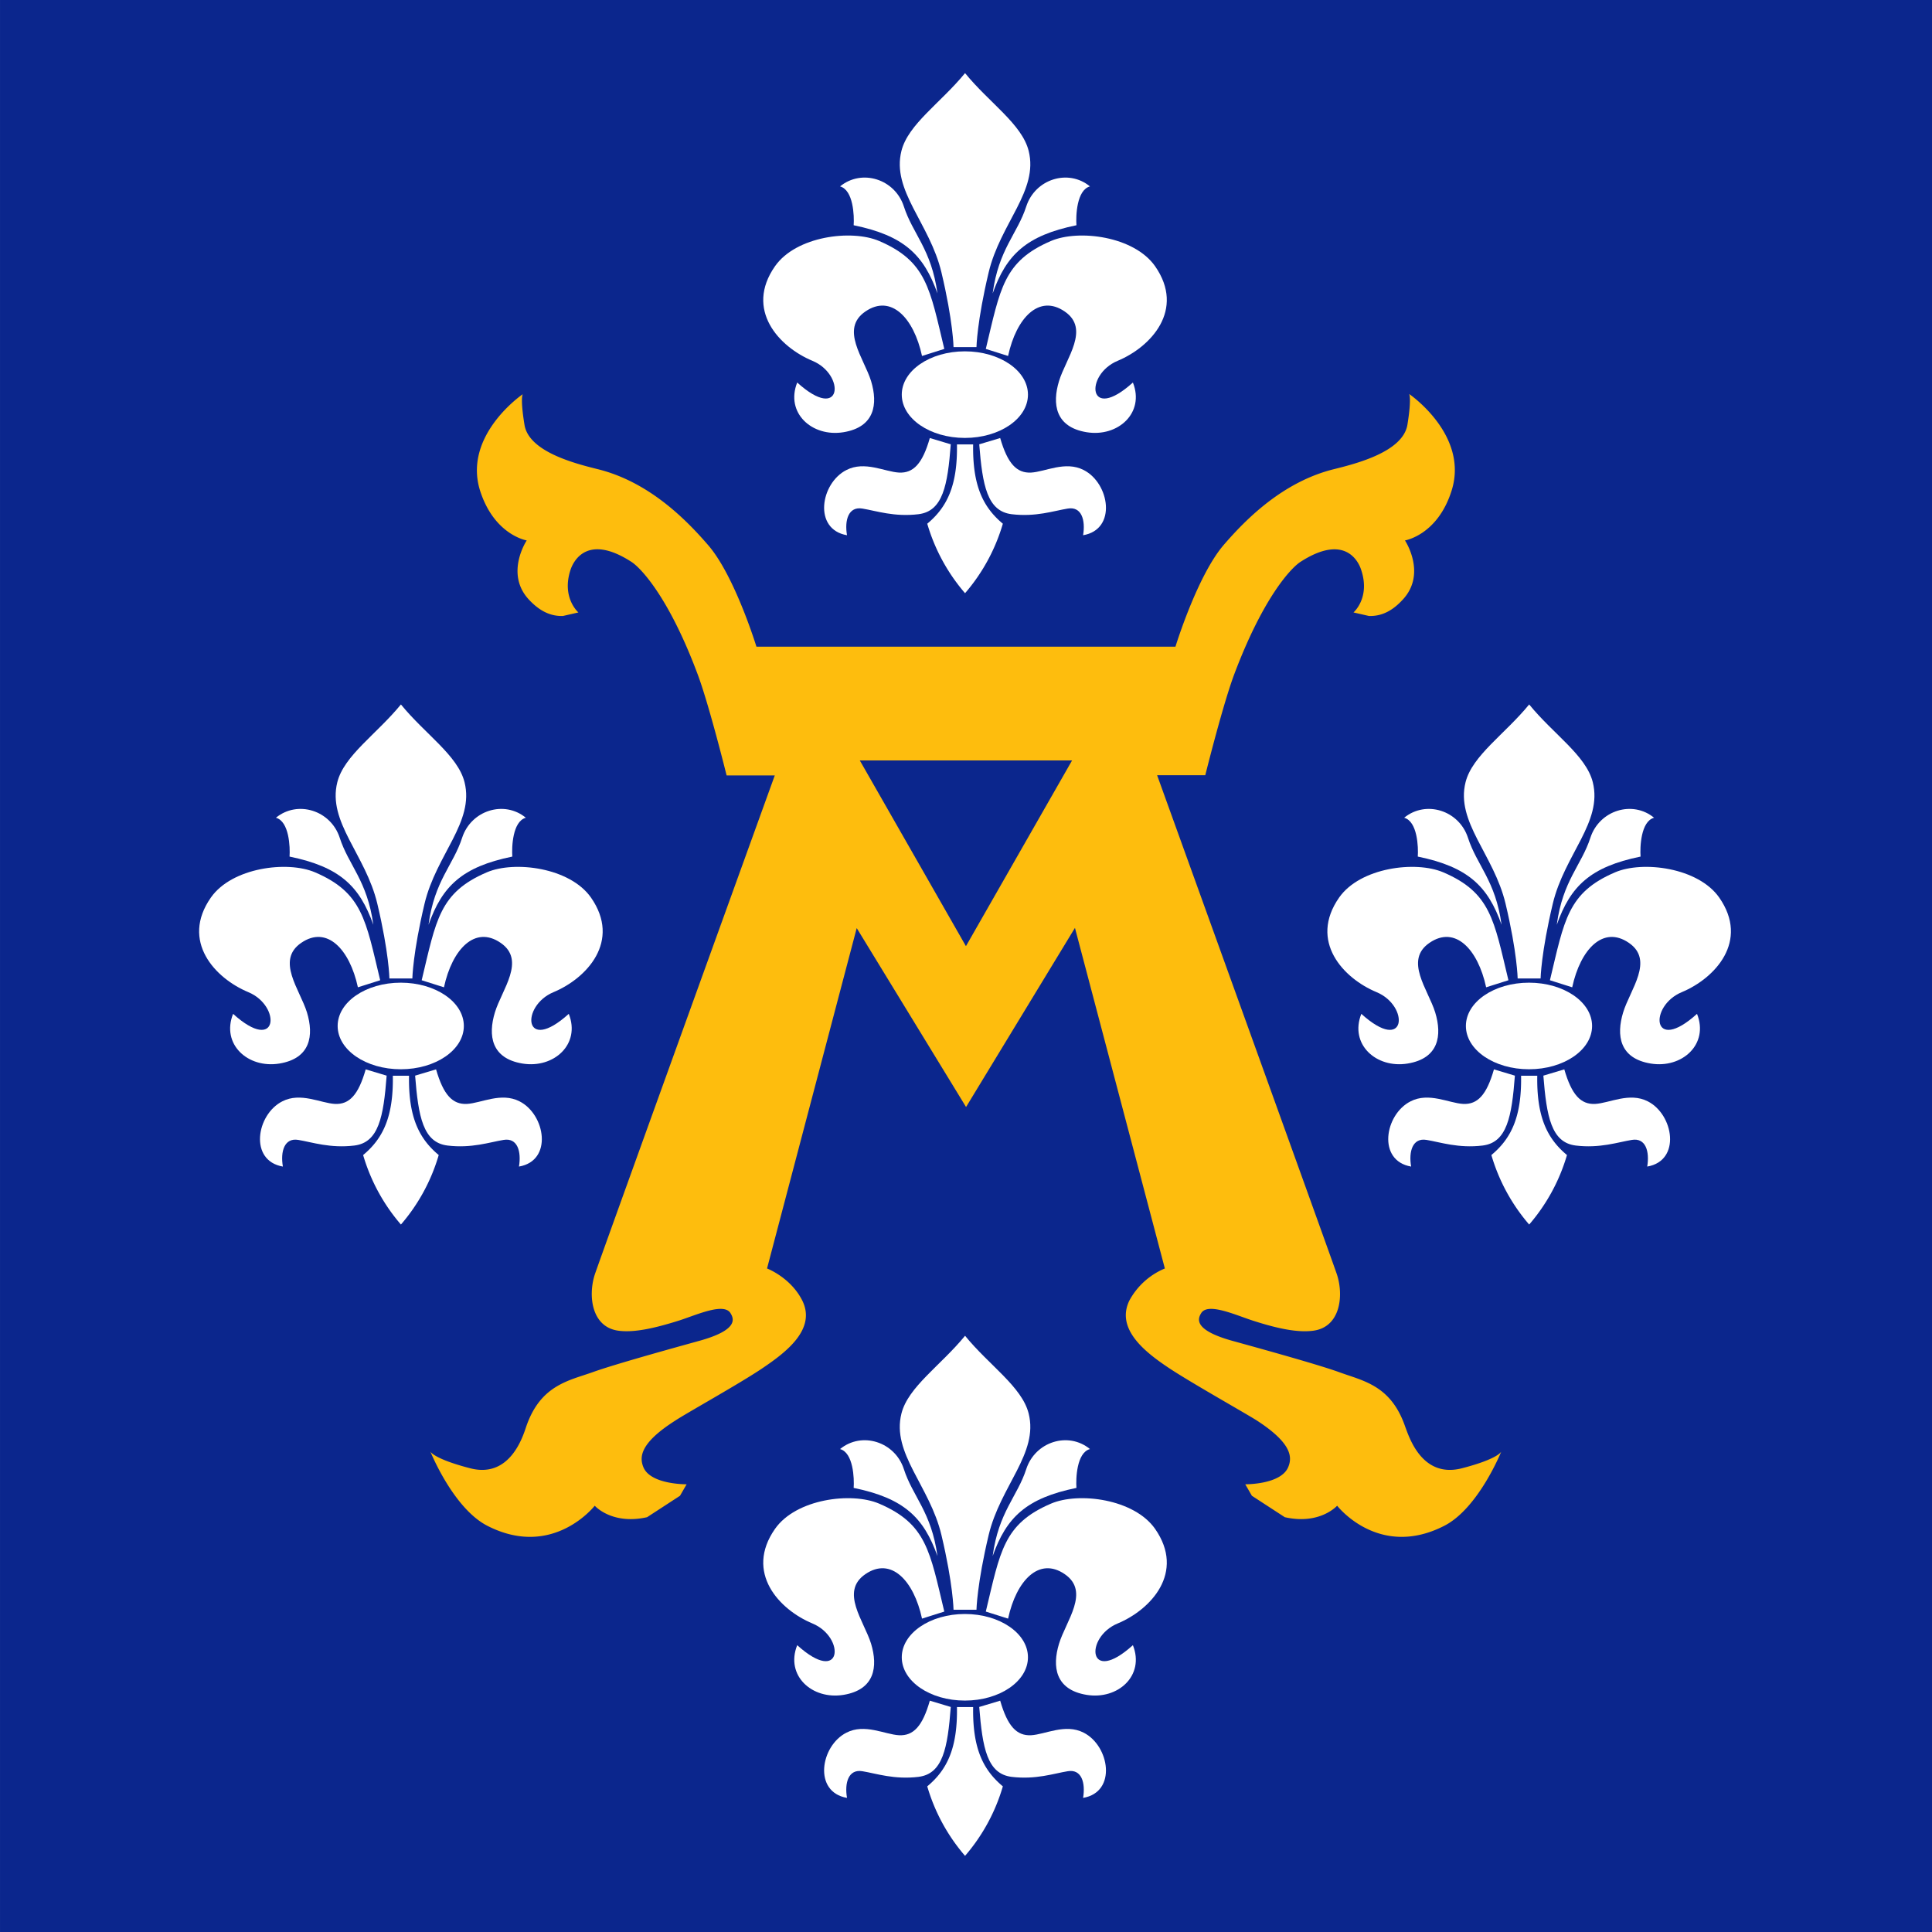 <svg xmlns="http://www.w3.org/2000/svg" xmlns:xlink="http://www.w3.org/1999/xlink" width="575" height="575"><defs><path id="a" d="M0 0h595.28v841.89H0V0z"/></defs><defs><clipPath id="b"><use xlink:href="#a"/></clipPath></defs><g transform="translate(-578.537,-34.184) matrix(2,0,0,2,-70,-118.077)"><rect width="287.5" height="287.5" x="324.27" y="76.13" fill="#0b268d" fill-rule="evenodd" color="#000" rx="0" ry="0"/><g clip-path="url(#b)" transform="matrix(-3.287,0,0,-3.287,1053.803,2212.472)"><path fill="#febd0d" d="M200.64 583.46c-1.79-.45-2.37 1.45-2.52 1.9-.65 1.88-1.93 2.07-3.02 2.46-1.08.39-4.3 1.27-4.87 1.43-1.69.48-1.52.97-1.36 1.23.29.5 1.51-.06 2.31-.32 1.26-.4 2.1-.55 2.75-.47 1.23.15 1.4 1.57 1.09 2.54-.26.78-8.15 22.6-8.15 22.6h2.18s.81 3.27 1.33 4.63c1.3 3.46 2.56 4.77 2.98 5.04 2.03 1.31 2.64 0 2.76-.37.41-1.26-.36-1.92-.36-1.92l.7-.16c.62-.02 1.11.28 1.54.74 1.1 1.18.1 2.68.1 2.68s1.48.24 2.12 2.28c.76 2.5-1.94 4.34-1.94 4.34s.12-.17-.08-1.39-2.3-1.75-3.3-2c-2.33-.57-4.02-2.29-5.02-3.45-1.2-1.39-2.18-4.59-2.18-4.59h-18.97s-.98 3.2-2.18 4.6c-.99 1.15-2.68 2.87-5.01 3.44-1 .25-3.1.78-3.31 2-.2 1.22-.08 1.4-.08 1.4s-2.7-1.84-1.93-4.35c.63-2.04 2.12-2.28 2.12-2.28s-1-1.5.1-2.68c.42-.46.91-.76 1.53-.74l.7.16s-.77.66-.35 1.92c.11.36.72 1.68 2.75.37.42-.27 1.67-1.58 2.98-5.04.52-1.36 1.33-4.62 1.33-4.62h2.18s-7.88-21.83-8.14-22.6c-.32-.98-.15-2.4 1.09-2.55.65-.08 1.49.06 2.75.47.79.26 2.02.82 2.31.32.16-.26.32-.75-1.36-1.23-.57-.16-3.8-1.04-4.88-1.43-1.08-.4-2.35-.58-3-2.47-.17-.44-.74-2.34-2.55-1.89-1.67.43-1.8.76-1.8.76s1.04-2.59 2.6-3.37c2.96-1.5 4.83.92 4.83.92s.78-.88 2.37-.52l1.49.97.3.52s-1.63-.02-1.95.79c-.18.44-.16 1.07 1.43 2.1.52.33 2.96 1.7 3.97 2.37 1.05.7 2.44 1.76 1.79 3.07a3.24 3.24 0 0 1-1.6 1.44l4.07 15.42 4.93-8.11 4.95 8.1 4.06-15.41s-1.06-.4-1.59-1.44c-.66-1.31.74-2.36 1.79-3.07 1-.68 3.45-2.04 3.96-2.38 1.6-1.02 1.62-1.65 1.44-2.1-.32-.8-1.96-.78-1.96-.78l.3-.52 1.49-.97c1.6-.36 2.37.52 2.37.52s1.88-2.42 4.84-.92c1.56.78 2.6 3.37 2.6 3.37s-.15-.33-1.82-.76m-22.43 23.65-4.8 8.4h9.61l-4.8-8.4z"/><use xlink:href="#path3738-4" width="575" height="575" transform="translate(0,-57.54)"/><use xlink:href="#path3738-4" width="575" height="575" transform="translate(-23.624,-28.77)"/><use xlink:href="#path3738-4" width="575" height="575" transform="translate(23.62,-28.77)"/><g id="c" fill="#fff"><path d="M120.59 180.7c2.55-.32 3.05-3.02 3.38-7.34l-2.2-.66c-.77 2.7-1.73 3.7-3.23 3.63-1.5-.08-3.61-1.26-5.53-.27-2.73 1.38-3.52 6.24.06 6.85-.27-1.58.15-3.05 1.62-2.8 1.46.24 3.35.9 5.9.59zm2.7-17.36c-1.52-6.33-1.85-9.2-6.85-11.34-2.92-1.24-8.72-.5-10.93 2.65-3.21 4.59.44 8.49 3.93 9.94 3.49 1.45 3.16 6.58-1.6 2.28-1.27 3.19 1.56 5.76 4.86 5.22 3.3-.54 3.63-2.97 2.9-5.37-.74-2.4-3.29-5.47-.6-7.31 2.69-1.85 5.08.65 5.95 4.67zm.97-.19s-.04-2.68-1.27-7.85-5.26-8.58-4.2-12.77c.71-2.8 4.13-5.04 6.68-8.16 2.54 3.12 5.97 5.35 6.68 8.16 1.06 4.2-2.97 7.6-4.2 12.77s-1.28 7.85-1.28 7.85z" transform="matrix(-.431 0 0 -.431 232.333 704.54)"/><path d="M119.04 148.37c-.94-2.88-4.42-3.97-6.7-2.1 1.4.38 1.5 3.1 1.43 4.08 5.27 1.08 7.36 3.1 8.8 7.16-.63-4.64-2.6-6.25-3.53-9.14z" transform="matrix(-.431 0 0 -.431 232.333 704.54)"/><path d="M-384.38 184.33c0 4.96-5.93 8.97-13.25 8.97-7.33 0-13.26-4.01-13.26-8.97s5.93-8.97 13.26-8.97c7.32 0 13.25 4.01 13.25 8.97z" color="#000" transform="matrix(-.431 0 0 -.431 232.333 704.54) matrix(.5 0 0 .507 324.268 74.687)"/><path d="M126.32 173.37c-.07 4.3 1.02 6.58 3.12 8.33a19.53 19.53 0 0 1-3.97 7.3 19.53 19.53 0 0 1-3.97-7.3c2.1-1.75 3.19-4.03 3.12-8.33z" transform="matrix(-.431 0 0 -.431 232.333 704.54)"/><path d="M130.35 180.7c-2.55-.32-3.05-3.02-3.39-7.34l2.2-.66c.78 2.7 1.74 3.7 3.24 3.63 1.5-.08 3.6-1.26 5.53-.27 2.72 1.38 3.52 6.24-.06 6.85.26-1.58-.15-3.05-1.62-2.8-1.47.24-3.35.9-5.9.59zm-2.7-17.36c1.52-6.33 1.85-9.2 6.85-11.34 2.91-1.24 8.72-.5 10.93 2.65 3.2 4.59-.45 8.49-3.93 9.94-3.49 1.45-3.16 6.58 1.6 2.28 1.27 3.19-1.57 5.76-4.86 5.22-3.3-.54-3.63-2.97-2.9-5.37s3.29-5.47.6-7.31c-2.69-1.85-5.08.65-5.95 4.67z" transform="matrix(-.431 0 0 -.431 232.333 704.54)"/><path d="M131.9 148.37c.94-2.88 4.42-3.97 6.69-2.1-1.4.38-1.49 3.1-1.42 4.08-5.28 1.08-7.36 3.1-8.8 7.16.62-4.64 2.6-6.25 3.53-9.14z" transform="matrix(-.431 0 0 -.431 232.333 704.54)"/></g><use xlink:href="#c" width="575" height="575" transform="translate(0,-57.163)"/><use xlink:href="#c" width="575" height="575" transform="translate(-25.539,-28.582)"/><use xlink:href="#c" width="575" height="575" transform="translate(25.539,-28.582)"/></g></g></svg>
